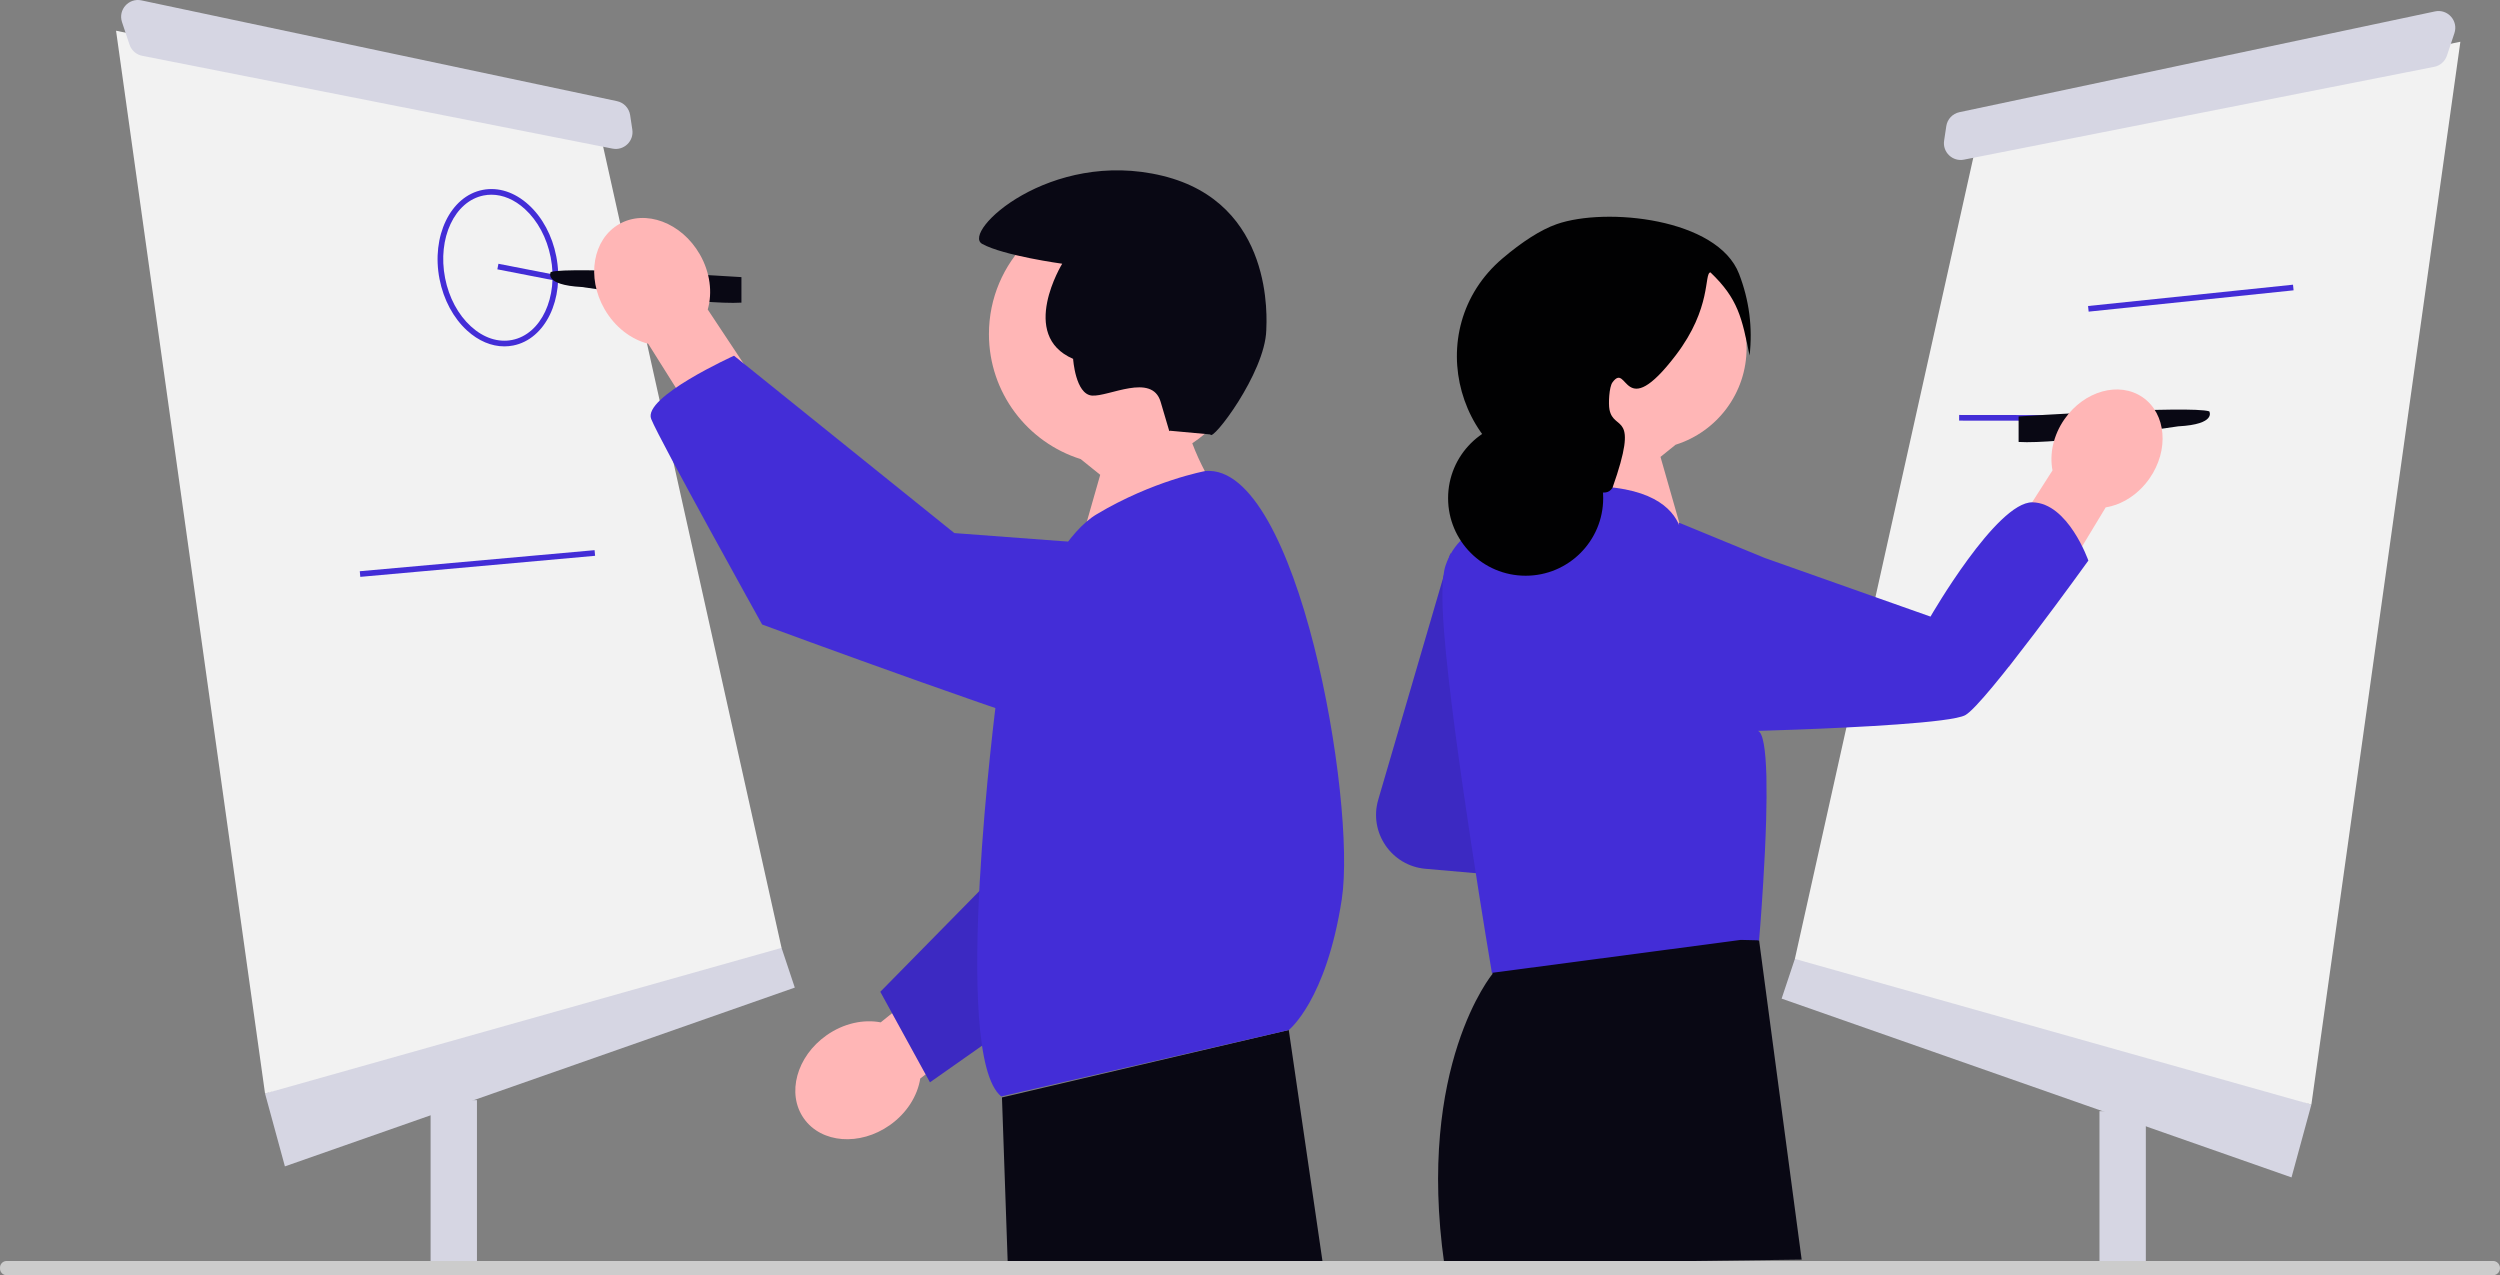 <svg xmlns="http://www.w3.org/2000/svg" width="1158.891" height="591.138" viewBox="0 0 1158.891 591.138" xmlns:xlink="http://www.w3.org/1999/xlink" role="img" artist="Katerina Limpitsouni" source="https://undraw.co/"><rect x="0" y="0" width="1158.891" height="591.138" fill="#808080" stroke="none"/><rect x="973.228" y="515.098" width="21.487" height="71.079" fill="#d6d6e3"/><polygon points="850.443 432.219 832.026 444.497 825.886 462.915 1062.247 545.795 1071.456 512.029 850.443 432.219" fill="#d6d6e3"/><polygon points="916.44 65.398 832.026 444.497 1071.456 512.029 1140.523 19.354 916.44 65.398" fill="#f2f2f2"/><path d="M1128.406,30.975l-218.004,43.027c-5.282,1.043-10.002-3.466-9.201-8.791l1.016-6.755c.483-3.209,2.907-5.782,6.081-6.454l220.469-46.714c5.883-1.247,10.896,4.367,8.994,10.072l-3.481,10.442c-.885,2.656-3.129,4.631-5.875,5.173Z" fill="#d6d6e3"/><rect x="962.772" y="137.825" width="2.625" height="111.829" transform="translate(769.185 1157.59) rotate(-89.931)" fill="#432dd7"/><rect x="967.811" y="136.907" width="95.516" height="2.627" transform="translate(-8.85 105.818) rotate(-5.939)" fill="#432dd7"/><path d="M672.367,256.307l-33.464,114.392c-4.444,15.19,6.119,30.649,21.886,32.029l36.517,3.196-24.939-149.618Z" fill="#432dd7"/><path d="M672.367,256.307l-33.464,114.392c-4.444,15.19,6.119,30.649,21.886,32.029l36.517,3.196-24.939-149.618Z" opacity=".1"/><path d="M935.737,204.871v-11.826s79.763-5.144,88.388-2.36c0,0,3.536,5.991-14.398,6.947,0,0-55.808,8.401-73.99,7.239Z" fill="#090814"/><path d="M976.103,235.204l-44.762,74.028-21.076-26.702,41.19-64.489c-1.463-7.503.309-16.211,5.545-23.732,9.162-13.159,25.418-17.679,36.308-10.096,10.89,7.583,12.291,24.397,3.128,37.556-5.237,7.521-12.789,12.204-20.334,13.434Z" fill="#ffb6b6"/><path d="M697.038,414.662l-5.375,18.282.182,18.537s-35.355,42.523-22.33,134.499l165.657-2.077-19.733-148.001-118.401-21.24Z" fill="#090814"/><path d="M715.684,161.324c0-25.945,21.033-46.978,46.978-46.978,25.945,0,46.978,21.033,46.978,46.978,0,21.042-13.835,38.85-32.903,44.831l-7.004,5.643,12.574,44.01-14.652,10.365-46.297-38.581s10.002-12.739,15.365-27.104c-12.677-8.413-21.039-22.809-21.039-39.164Z" fill="#ffb6b6"/><path d="M942.14,232.854c-16.586-.253-47.246,52.974-47.246,52.974l-25.186-8.907-51.799-18.338-39.699-16.339.175,1.2c-.156-.376-.326-.756-.513-1.14-4.173-8.6-16.297-18.718-50.715-16.712l-16.207,12.792-2.204,1.752s-10.226-.885-20.416,3.18c-7.372,2.963-14.743,8.492-18.23,18.826-1.807,5.33-1.807,16.351-.723,30.353,3.921,50.697,22.193,158.472,22.193,158.472l115.354-15.27,8.51.199s1.012-11.617,1.915-26.83c.56-8.925,1.066-19.061,1.355-28.818.199-7.155.253-14.093.126-20.199-.018-.38-.018-.759-.036-1.139-.343-11.147-1.463-19.223-3.866-20.109,0,0,7.462-.199,18.23-.596,26.017-.976,71.366-3.162,77.834-6.685,9.142-4.969,57.075-71.655,57.075-71.655,0,0-9.323-26.74-25.927-27.011Z" fill="#432dd7"/><path d="M811.028,164.792c-3.549-17.361-5.251-26.255-18.15-38.536-3.062.433.808,16.308-16.067,38.422-24.531,32.146-22.086,2.672-29.34,12.574-1.575,2.15-1.915,9.906-1.397,12.574,2.045,10.544,14.147.248,1.397,36.326-1.897,2.806-4.133,2.124-6.986,2.096-.221-.002,1.226-.278-4.191-1.397-2.586-.534-6.205-1.165-10.544-1.896-50.403-8.491-68.2-72.089-29.242-105.177,8.864-7.528,17.563-13.234,25.115-15.877,22.748-7.963,74.577-2.787,84.528,23.053,4.747,12.326,6.332,24.956,4.877,37.837Z" fill="#010102"/><circle cx="707.219" cy="230.933" r="35.948" fill="#010102"/><rect x="199.603" y="509.987" width="21.487" height="77.643" transform="translate(420.694 1097.616) rotate(-180)" fill="#d6d6e3"/><polygon points="343.876 427.107 362.293 439.385 368.433 457.803 132.071 540.683 122.863 506.917 343.876 427.107" fill="#d6d6e3"/><polygon points="277.879 60.287 362.293 439.385 122.863 506.917 53.796 14.242 277.879 60.287" fill="#f2f2f2"/><path d="M65.913,25.863l218.004,43.027c5.282,1.043,10.002-3.466,9.201-8.791l-1.016-6.755c-.483-3.209-2.907-5.782-6.081-6.454L65.552.175c-5.883-1.247-10.896,4.367-8.994,10.072l3.481,10.442c.885,2.656,3.129,4.631,5.875,5.173Z" fill="#d6d6e3"/><path d="M233.79,160.564c-5.989,0-11.992-2.523-17.259-7.326-6.362-5.801-10.901-14.263-12.779-23.828-3.906-19.887,5.051-38.45,19.967-41.38,7.301-1.433,14.885,1.026,21.356,6.928,6.362,5.801,10.901,14.263,12.779,23.828,3.906,19.887-5.051,38.45-19.967,41.38-1.359.267-2.727.399-4.097.399ZM227.799,90.259c-1.197,0-2.39.114-3.574.347-13.496,2.651-21.523,19.831-17.896,38.299,1.77,9.015,6.022,16.968,11.972,22.393,5.841,5.327,12.614,7.566,19.08,6.291,13.496-2.651,21.523-19.831,17.896-38.299h0c-1.77-9.015-6.022-16.968-11.972-22.393-4.771-4.351-10.167-6.638-15.506-6.638Z" fill="#432dd7"/><rect x="243.555" y="111.973" width="2.625" height="28.66" transform="translate(74.071 342.5) rotate(-78.976)" fill="#432dd7"/><path d="M343.697,140.288v-11.826s-79.763-5.144-88.388-2.36c0,0-3.536,5.991,14.398,6.947,0,0,55.808,8.401,73.99,7.239Z" fill="#090814"/><path d="M328.08,143.483l50.684,76.429-35.138,8.109-43.159-68.685c-7.854-1.995-15.399-7.637-20.235-16.062-8.463-14.741-5.434-32.369,6.765-39.373,12.2-7.004,28.95-.732,37.413,14.009,4.837,8.425,5.905,17.785,3.668,25.574Z" fill="#ffb6b6"/><path d="M579.876,154.868c0-33.537-27.187-60.724-60.724-60.724-33.537,0-60.724,27.187-60.724,60.724,0,27.198,17.883,50.217,42.531,57.948l9.053,7.294-16.254,56.888,18.939,13.398,59.844-49.87s-12.928-16.467-19.861-35.035c16.387-10.875,27.195-29.484,27.195-50.624Z" fill="#ffb6b6"/><path d="M408.262,473.917l71.433-57.512,11.312,34.241-64.416,49.304c-1.263,8.004-6.186,16.037-14.129,21.629-13.899,9.786-31.731,8.394-39.829-3.108-8.098-11.502-3.397-28.76,10.502-38.545,7.943-5.593,17.165-7.519,25.127-6.009Z" fill="#ffb6b6"/><polygon points="592.521 387.875 592.59 388.162 431.088 501.708 408.078 459.755 485.632 380.883 592.521 387.875" fill="#432dd7"/><polygon points="592.521 387.875 592.59 388.162 431.088 501.708 408.078 459.755 485.632 380.883 592.521 387.875" opacity=".1"/><polygon points="597.417 477.47 464.468 508.727 467.117 584.865 613.081 584.865 597.417 477.47" fill="#090814"/><path d="M558.828,218.335s-24.36,4.423-50.511,20.088c-26.152,15.664-46.361,85.478-46.361,85.478,0,0-21.511,165.163,2.173,184.357l133.287-30.787s17.36-13.561,24.579-60.635c6.934-45.218-20.271-201.975-63.167-198.501Z" fill="#432dd7"/><path d="M538.83,254.34l-96.433-7.225-102.139-82.218s-42.473,19.188-38.393,29.338,51.432,95.257,51.432,95.257c0,0,140.333,51.841,157.192,53.967s28.34-89.119,28.34-89.119Z" fill="#432dd7"/><path d="M542.363,199.668l18.724,1.723c.661,3.762,25.271-28.358,25.907-48.265.149-4.67,3.982-59.009-48.164-71.651-52.147-12.643-93.417,26.136-83.513,31.598,9.904,5.462,37.075,9.176,37.075,9.176,0,0-20.321,33.17,5.059,44.098,0,0,1.042,16.341,8.693,17.023,7.65.682,27.856-10.702,31.873,2.898l4.017,13.599" fill="#090814"/><rect x="166.679" y="259.906" width="109.281" height="2.626" transform="translate(-22.454 20.819) rotate(-5.126)" fill="#432dd7"/><path d="M1156,591.138H2.851c-1.699-.13-2.954-1.607-2.844-3.306-.11-1.681,1.145-3.158,2.844-3.288h1153.149c1.497.184,2.678,1.367,2.862,2.862.24,1.829-1.033,3.49-2.862,3.732Z" fill="#ccc"/></svg>